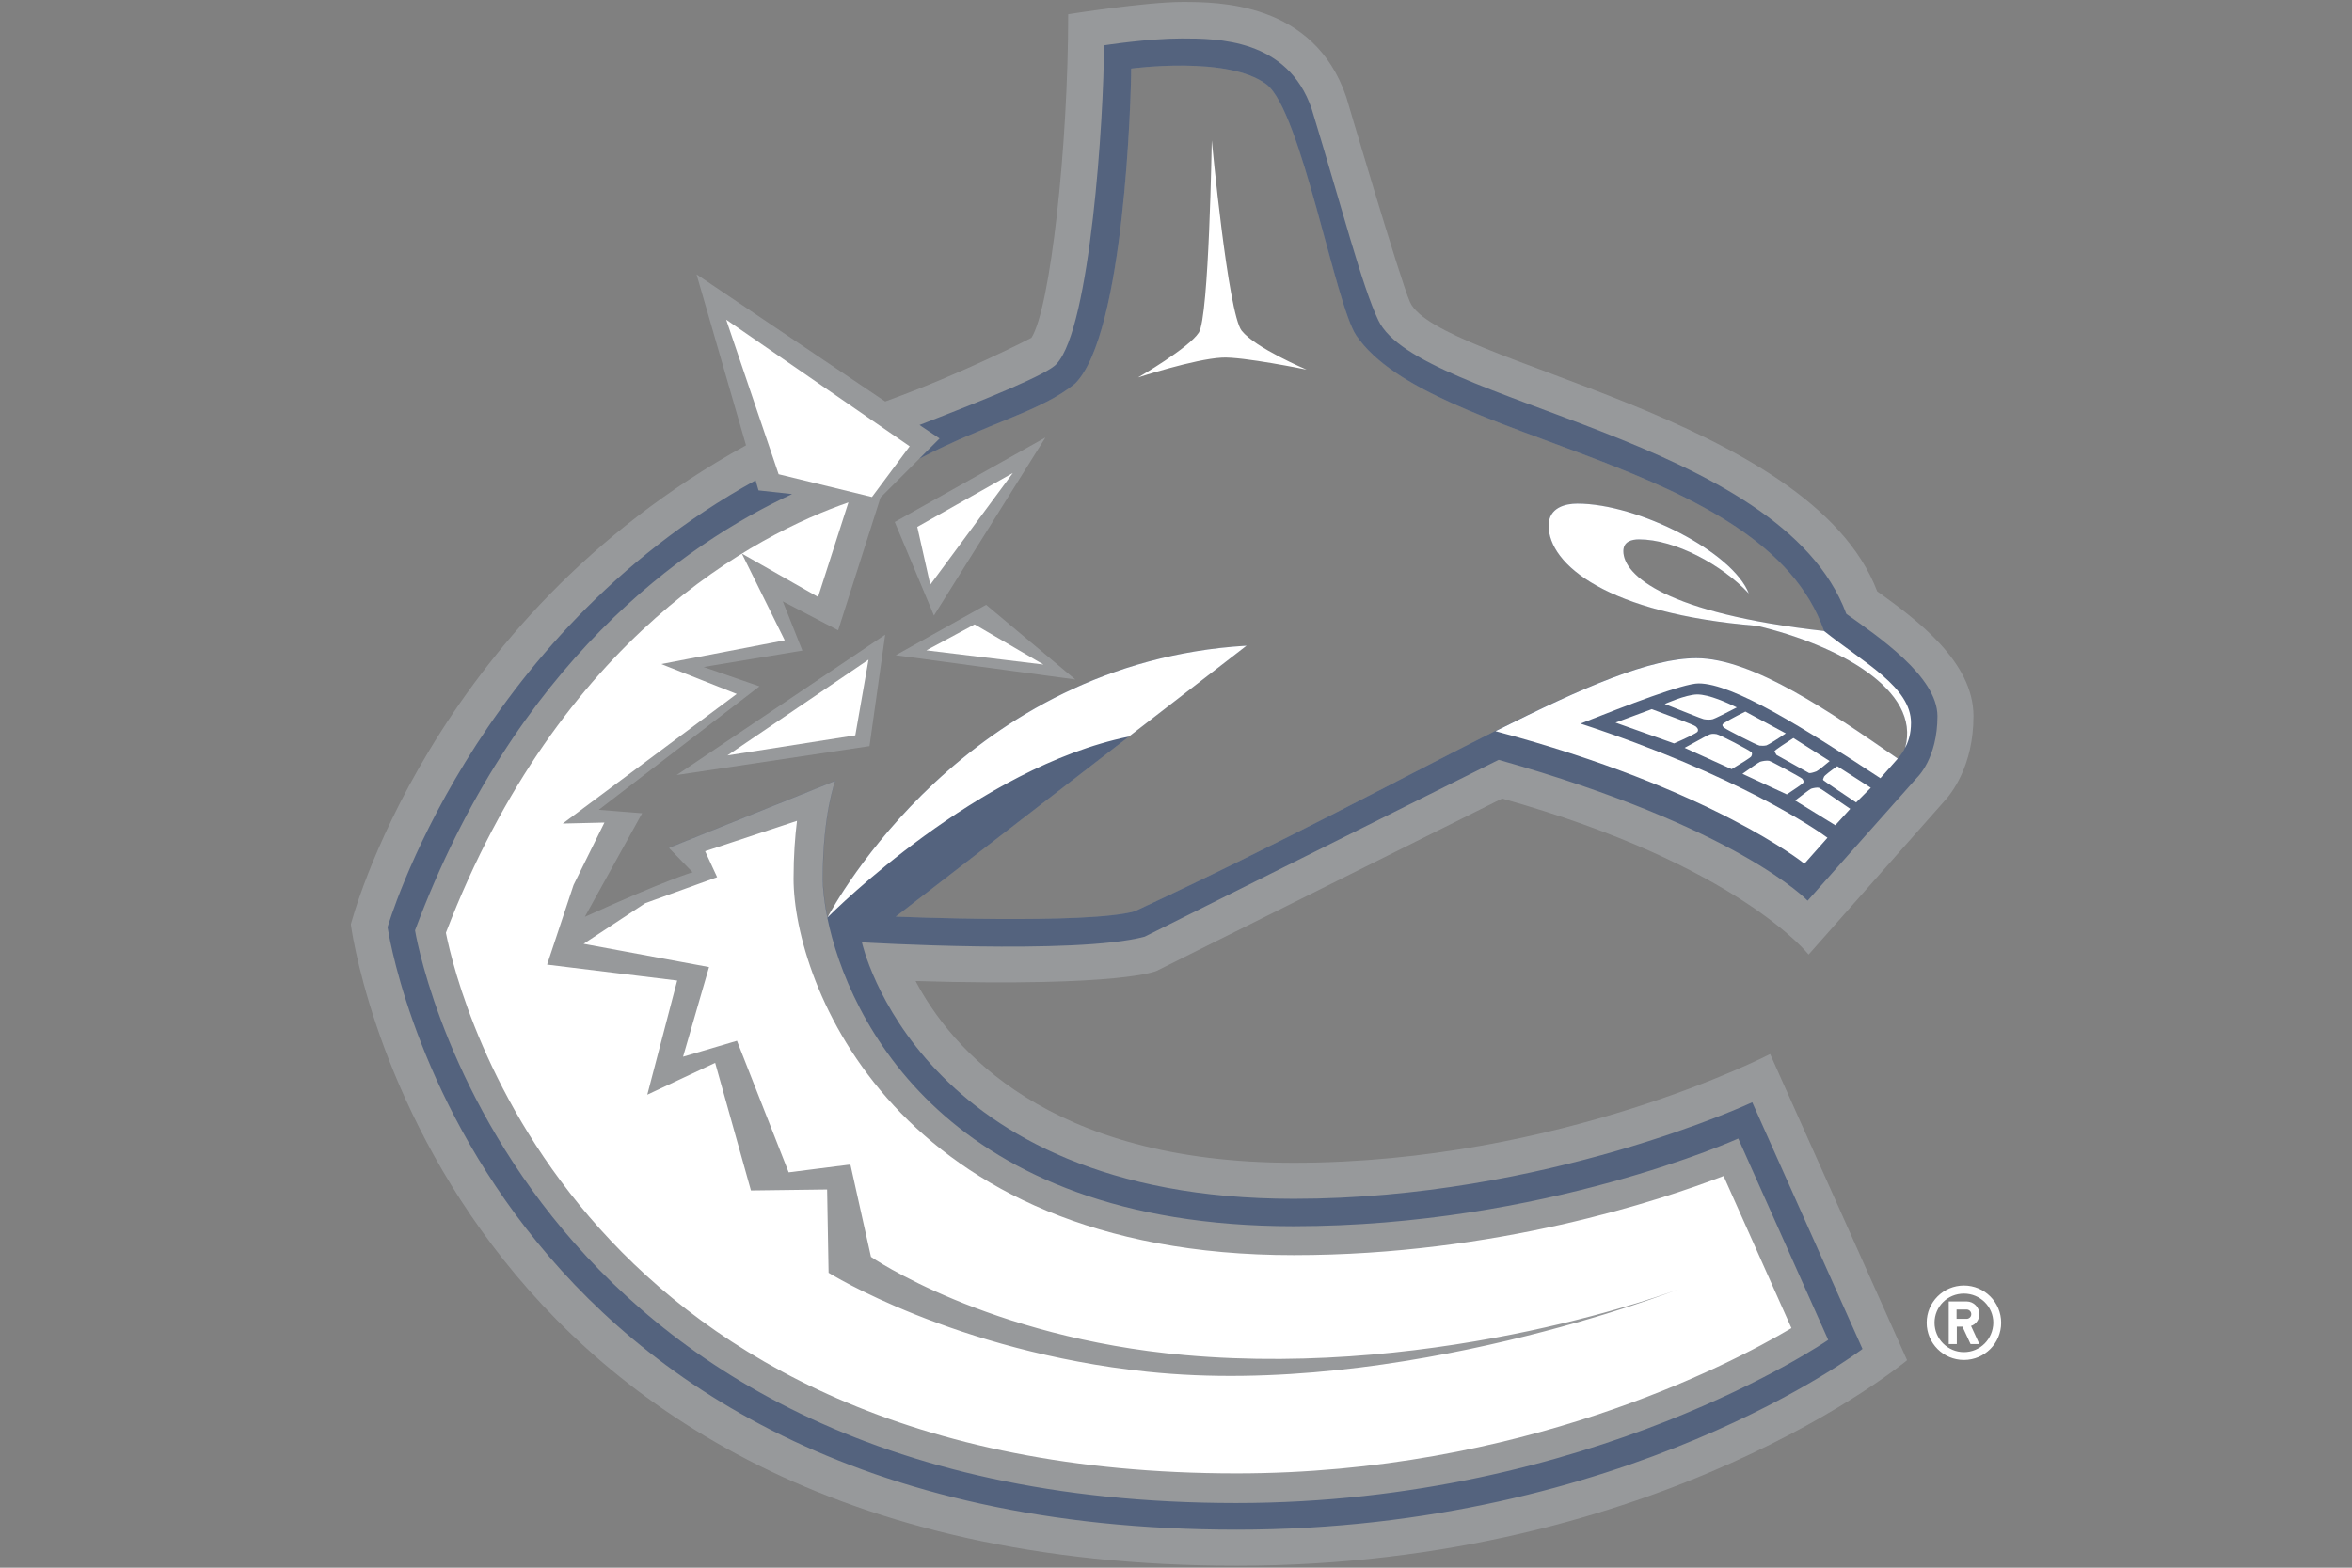 <?xml version="1.0" encoding="UTF-8" standalone="no"?>
<svg
   viewBox="0 0 960 640"
   xml:space="preserve"
   version="1.1"
   id="svg8"
   sodipodi:docname="26-tile.svg"
   inkscape:version="1.3.2 (091e20e, 2023-11-25)"
   xmlns:inkscape="http://www.inkscape.org/namespaces/inkscape"
   xmlns:sodipodi="http://sodipodi.sourceforge.net/DTD/sodipodi-0.dtd"
   xmlns="http://www.w3.org/2000/svg"
   xmlns:svg="http://www.w3.org/2000/svg"><rect x="0" y="0" width="960" height="640" fill="#808080" stroke="none"/><defs
     id="defs8" /><sodipodi:namedview
     id="namedview8"
     pagecolor="#ffffff"
     bordercolor="#000000"
     borderopacity="0.25"
     inkscape:showpageshadow="2"
     inkscape:pageopacity="0.0"
     inkscape:pagecheckerboard="0"
     inkscape:deskcolor="#d1d1d1"
     inkscape:zoom="2.085965"
     inkscape:cx="599.48273"
     inkscape:cy="354.27248"
     inkscape:window-width="3440"
     inkscape:window-height="1387"
     inkscape:window-x="1728"
     inkscape:window-y="25"
     inkscape:window-maximized="1"
     inkscape:current-layer="svg8" /><path
     d="m 482.5,0.801 c -14.8,0 -46.5,5 -46.5,5 0,54.1 -7.3,120 -15,132.1 0,0 -27.499,14.4 -59.699,26 L 284.301,112 304.5,181.801 c -129.7,71.3 -161.301,195.6 -161.301,195.6 0,0 33.3,261.799 361.5,261.799 173.5,0 273.701,-83.898 273.701,-83.898 l -55.9,-125 c 0,0 -85.4,44.398 -194.5,44.398 -100.6,0 -139.901,-46.899 -154.301,-74.199 85.2,2.5 98.5,-4.199 98.5,-4.199 L 613.1,326 c 96.5,27.1 125.1,63.699 125.1,63.699 l 55.201,-62.398 c 3,-3.2 12.1,-14.5 12.1,-35 0,-22.1 -23.101,-39.3 -39.301,-50.9 C 738.699,169.3 586.7,148.401 575.5,123.301 571.6,114.601 549.5,39.6 549.5,39.6 536.3,0.8 497.2,0.801 482.5,0.801 Z M 483.537,26.787 C 495.425,26.925 509.25,28.55 517,34.5 531.1,45.4 545.1,124.6 553.6,137 584.1,181.6 719.9,186.6 744.5,257.6 680.2,250.4 662.6,234.9 662.6,225 c 0,-3.9 3.3,-4.801 6.4,-4.801 14.6,0 33.801,10.302 44.801,22.102 -6.3,-16.9 -45,-36.701 -70,-36.701 -4.7,0 -11.701,1.4 -11.701,9 0,15.8 23.8,35.9 85.1,40.9 32.9,7.8 67,26.199 60.4,49.699 -1.4,3 -3.1,4.4 -3.1,4.4 -27.3,-18.8 -59.199,-41 -82.199,-41 -18.6,0 -45.5,11.501 -82,29.801 -38,19.1 -86.502,45.4 -147.102,73.6 -19.2,5.5 -97.6,2.199 -97.6,2.199 l 95.201,-73.5 48,-37.1 c -114.6,6.7 -168.1,105.4 -171,111 -1.3,-6.5 -1.9,-12.1 -1.9,-15.9 0,-26.4 5.1,-40 5.1,-40 l -68,27.4 9.699,10 c 0,0 -10.3,2.901 -44,18.201 L 262.1,332 244.4,330.6 310,280.199 287.199,272.301 327.5,265.6 319.5,245.5 l 22.6,11.801 17.301,-54.201 15.799,-15.799 C 402.499,172.901 425.3,167.9 438.9,156.5 459,136.2 461.699,39 461.699,28 c 0,0 9.95,-1.35 21.838,-1.213 z"
     style="fill:#97999b"
     id="path57" /><path
     d="m 426.699,178.6 -61.5,34.5 16,38.201 z"
     style="fill:#97999b"
     id="path56" /><path
     d="M 402.5,246.9 365.6,267.5 l 73.301,9.9 z"
     style="fill:#97999b"
     id="path55" /><path
     d="m 361.301,259.1 -85.102,57.301 78.701,-11.801 z"
     style="fill:#97999b"
     id="path54" /><path
     d="m 482.301,15.699 c -13.8,0 -31.701,2.801 -31.701,2.801 0,29.5 -5.599,115.2 -19.299,130 -3.4,4.2 -28.6,14.4 -56,25 l 8.199,5.5 -8.301,8.301 C 402.499,172.901 425.3,167.9 438.9,156.5 459,136.2 461.699,39 461.699,28 c 0,0 39.801,-5.4 55.301,6.5 14.1,10.9 28.1,90.1 36.6,102.5 C 584.1,181.6 719.9,186.6 744.5,257.6 680.2,250.4 662.6,234.9 662.6,225 c 0,-3.9 3.3,-4.801 6.4,-4.801 14.6,0 33.801,10.302 44.801,22.102 -6.3,-16.9 -45,-36.701 -70,-36.701 -4.7,0 -11.701,1.4 -11.701,9 0,15.8 23.8,35.9 85.1,40.9 32.9,7.8 67,26.199 60.4,49.699 -1.4,3 -3.1,4.4 -3.1,4.4 -27.3,-18.8 -59.199,-41 -82.199,-41 -18.6,0 -45.5,11.501 -82,29.801 -38,19.1 -86.502,45.4 -147.102,73.6 -19.2,5.5 -97.6,2.199 -97.6,2.199 l 95.201,-73.5 48,-37.1 c -114.6,6.7 -168.1,105.4 -171,111 -1.3,-6.5 -1.9,-12.1 -1.9,-15.9 0,-26.4 5.1,-40 5.1,-40 l -68,27.4 0.041,0.043 67.859,-27.342 c 0,0 -5.1,13.6 -5.1,40 0,3.8 0.598,9.398 1.898,15.898 8.4,41.1 48.501,125.9 190.201,125.9 102.5,0 181.6,-35.799 181.6,-35.799 L 746.199,547 c 0,0 -96.199,66.6 -241.699,66.6 -297.4,0 -335.1,-233.799 -335.1,-233.799 C 210.4,270.101 279.401,222.099 323.301,201.699 l -13.701,-1.5 -1.199,-4.1 C 192.501,260 158.199,378.5 158.199,378.5 c 0,0 35.3,246 346.5,246 159.2,0 255.5,-73.801 255.5,-73.801 L 715.199,450 c 0,0 -84.099,39.4 -187.199,39.4 -153.5,0 -176.199,-104.701 -176.199,-104.701 0,0 87.398,5.201 115.398,-2.299 l 144.5,-72.201 c 97.9,27.6 126.102,57.5 126.102,57.5 l 44.799,-50.398 c 0,0 8.201,-7.7 8.201,-25 -0.1,-16.2 -24.301,-32.501 -37.201,-41.701 -26.8,-72.4 -174.7,-85.599 -191,-119.799 C 556,117.101 547.6,84.4 535.4,44.5 525.6,15.7 496.701,15.699 482.301,15.699 Z"
     style="fill:#00205b;fill-opacity:0.442"
     id="path53" /><path
     fill="#FFF"
     d="m349.1 300.2 5.4-30.9-57.6 39.1zM378.1 265.5l47.8 5.8-28.1-16.4zM374.4 215.1l5.3 23.6 33.7-45.6z"
     id="path3" /><path
     fill="#FFF"
     d="m246.7 335.8-17 .4 71-52.9-30.8-12.2 50.4-9.7-17.5-35.4 31.1 17.7 12.4-38.6c-37.4 13-117.7 54.2-164.3 175.7 5.6 27.9 54.3 220.7 322.7 220.7 115.9 0 200.5-43.9 226.5-59.3l-27.7-62.1c-25.7 9.9-92.8 32.3-175.4 32.3-163.2.1-204.2-111.7-204.2-153.7 0-9.3.6-17.2 1.4-23.6l-37.5 12.4 4.9 10.6-29.3 10.6-25.2 16.6 51.2 9.5-10.6 36.6 22-6.5 21.1 53.7 25.2-3.2 8.4 37.7s47.5 32.9 128 40.1c106.3 9.5 201.4-26.8 201.4-26.8S571.5 570.9 468.3 560c-78.8-8.3-130.1-40.4-130.1-40.4l-.6-34-31.1.4-14.6-52.1-27.7 13 12.2-46.6-53.1-6.5 10.8-32.5 12.6-25.5zM355.9 202.9l15.4-20.7-74.9-51.7 21.4 63.1zM801.6 524.8c-8.4 0-15.2 6.8-15.2 15.2s6.8 15.2 15.2 15.2 15.2-6.8 15.2-15.2-6.8-15.2-15.2-15.2zm0 27.2c-6.6 0-12-5.4-12-12s5.3-11.9 12-11.9c6.6 0 12 5.3 12 11.9-.1 6.7-5.4 12-12 12z"
     id="path4" /><path
     fill="#FFF"
     d="M807.9 536.5c0-2.8-2.3-5.2-5.2-5.2h-7.3v17.4h3.3v-7.1h2.3l3.3 7.1h3.6l-3.4-7.4c1.9-.6 3.4-2.5 3.4-4.8zm-5.2 1.9h-4.1v-3.8h4.1c1 0 1.9.8 1.9 1.9 0 1.1-.9 1.9-1.9 1.9z"
     id="path5" /><g
     fill="#FFF"
     id="g8"><path
       d="M506.8 135c-5.6-7.1-12.2-77.7-12.2-77.7s-1.1 72.1-5.3 78.5c-4.2 6.4-24.8 18.3-24.8 18.3s22.9-7.5 34.2-8.1c8.3-.5 34.6 4.9 34.6 4.9s-20.9-8.8-26.5-15.9zM337.7 374.6c2.9-2.9 61.5-61.3 123.1-73.9l48-37.1c-114.6 6.8-168.1 105.5-171.1 111zM780 295.1c0-14.6-19.2-24.5-35.5-37.5-64.3-7.2-81.9-22.7-81.9-32.6 0-3.9 3.3-4.8 6.4-4.8 14.6 0 33.8 10.3 44.8 22.1-6.4-16.8-45-36.7-70-36.7-4.7 0-11.7 1.5-11.7 9 0 15.8 23.8 35.9 85.1 40.9 32.9 7.8 67 26.1 60.4 49.8 1.3-2.4 2.4-5.7 2.4-10.2zM659.4 295l23.9 8.5c4.4-1.9 9.2-4.2 9.6-4.8.3-.7.3-1.2-.7-2.1-.7-.7-11.4-4.6-18-7.1l-14.8 5.5zM679.5 287.4c6.4 2.5 15.2 6.1 15.9 6.2 1 .2 2.7.3 3.7 0 .8-.2 6-2.8 9.8-4.8-3.7-1.8-11.2-5.3-16.2-5.3-4.8.1-13.2 3.9-13.2 3.9zM703.1 295.7c-.2.5 0 .9.8 1.5.9.7 13.3 7.1 14.3 7.2s1.8.1 2.8-.1c.7-.2 5-2.9 7.9-4.9l-16.5-8.9c-4.3 2.1-8.9 4.6-9.3 5.2zM714.8 308.8c.3-.6.4-1 .2-1.6-.8-.9-13.1-7.3-14.4-7.5-1.4-.2-2.2-.2-3.4.4-1.1.5-7.3 4-9.6 5.2l19.2 8.7c3.7-2.2 7.7-4.7 8-5.2zM738.4 315.6c.5.1 1.7-.2 3-.7.7-.3 3.5-2.6 5.4-4.2l-14.8-9.4c-3.6 2.3-7.3 4.8-7.7 5.3 0 .1.1.5.8 1.6l13.3 7.4zM744.5 317.1c-.4.9-.5 1.2-.3 1.4.5.5 8.2 5.6 13.4 9.1l6-6-13.7-8.8c-2.5 1.7-5.2 3.8-5.4 4.3zM736 319.6c.3-.5.1-1.1-.4-1.7-.8-.7-12.6-7.1-13.5-7.3-1-.2-2.8.1-3.7.4-.5.2-4 2.6-7.2 4.9l18.1 8.4c3.1-2 6.4-4.3 6.7-4.7zM739.2 322c-.5.2-3.9 2.8-6.5 4.8l16.4 10.1 6.1-6.7c-5-3.4-12.2-8.4-12.8-8.6-.6-.2-2.4.1-3.2.4z"
       id="path7" /><path
       d="M610.4 298.5c88.4 23.5 126.1 54.1 126.1 54.1l9.4-10.6c-4.4-3.3-37-25.7-100.8-46.6 19-7.5 42-16.4 48.2-16.4 14.1 0 43.1 18.3 74.2 38.7l7.1-8c-27.2-18.8-59.1-41-82.2-41-18.7 0-45.6 11.5-82 29.8z"
       id="path8" /></g></svg>

